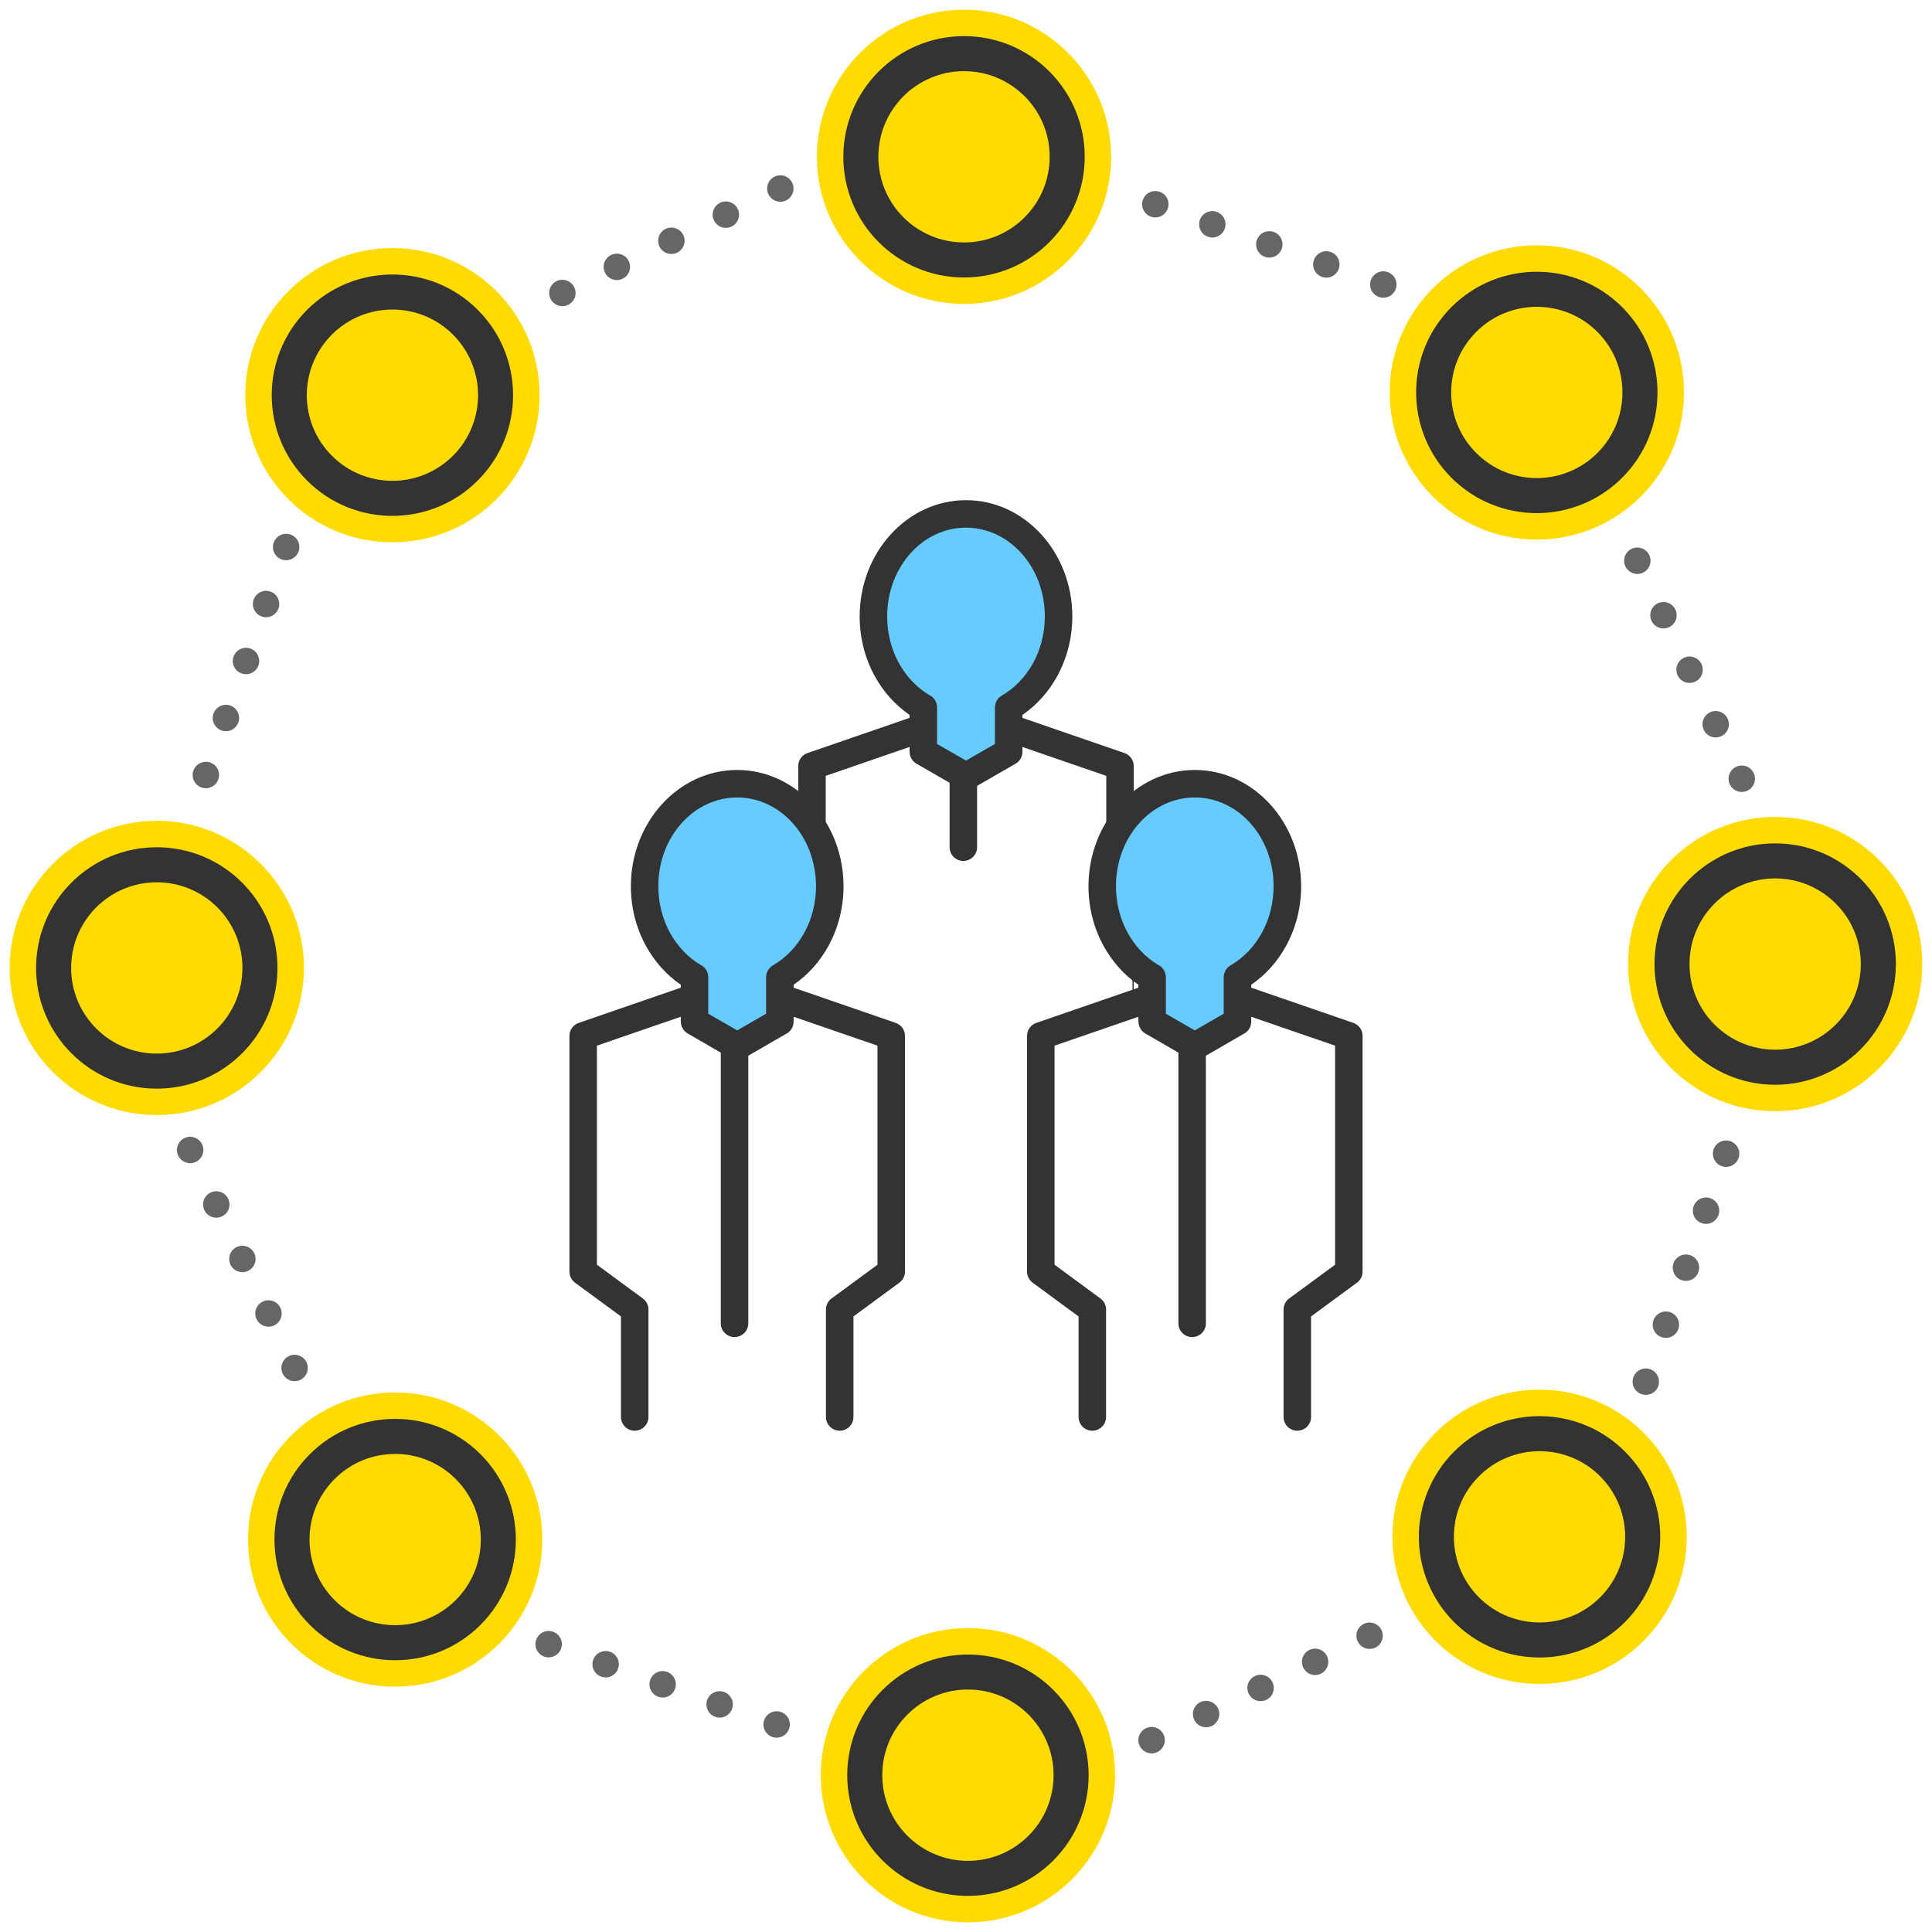 <svg width="100" height="100" xmlns="http://www.w3.org/2000/svg">

 <g>
  <title>background</title>
  <rect fill="none" id="canvas_background" height="102" width="102" y="-1" x="-1"/>
 </g>
 <g>
  <title>Layer 1</title>
  <g id="svg_1">
   <g id="svg_2">
    <path d="m49.898,15.731c4.194,0 7.616,-3.421 7.616,-7.616c0,-4.194 -3.422,-7.615 -7.616,-7.615c-4.195,0 -7.616,3.421 -7.616,7.615c0.001,4.196 3.422,7.616 7.616,7.616z" fill="#FFDB01" id="svg_3"/>
    <circle r="7.616" cy="20.455" cx="20.312" fill="#FFDB01" id="svg_4"/>
    <circle r="7.615" cy="50.1" cx="8.115" fill="#FFDB01" id="svg_5"/>
    <circle r="7.616" cy="79.688" cx="20.454" fill="#FFDB01" id="svg_6"/>
    <circle r="7.616" cy="91.884" cx="50.1" fill="#FFDB01" id="svg_7"/>
    <circle r="7.616" cy="79.545" cx="79.687" fill="#FFDB01" id="svg_8"/>
    <path d="m91.883,42.284c-4.206,0 -7.615,3.41 -7.615,7.616s3.409,7.616 7.615,7.616c4.207,0 7.616,-3.41 7.616,-7.616s-3.409,-7.616 -7.616,-7.616z" fill="#FFDB01" id="svg_9"/>
    <circle r="7.616" cy="20.313" cx="79.545" fill="#FFDB01" id="svg_10"/>
   </g>
   <path d="m89.981,59.96c-0.135,0.353 -0.53,0.528 -0.883,0.394c-0.353,-0.136 -0.528,-0.531 -0.395,-0.884c0.136,-0.353 0.531,-0.528 0.884,-0.394c0.352,0.136 0.529,0.531 0.394,0.884l0,0zm-4.608,-31.215c0.153,0.345 -0.001,0.749 -0.345,0.902c-0.345,0.154 -0.749,-0.001 -0.904,-0.346c-0.153,-0.345 0.002,-0.749 0.347,-0.902c0.344,-0.153 0.749,0.002 0.902,0.346l0,0zm1.352,2.821c0.153,0.345 0,0.749 -0.346,0.903c-0.345,0.153 -0.749,-0.001 -0.902,-0.346c-0.154,-0.345 0.001,-0.75 0.346,-0.903c0.344,-0.153 0.748,0.002 0.902,0.346l0,0zm1.351,2.821c0.153,0.345 -0.001,0.749 -0.346,0.902c-0.345,0.154 -0.75,-0.001 -0.902,-0.346c-0.154,-0.345 0.001,-0.749 0.345,-0.902c0.346,-0.153 0.75,0.001 0.903,0.346l0,0l0,0zm1.352,2.821c0.153,0.345 -0.002,0.749 -0.347,0.903c-0.344,0.154 -0.748,-0.001 -0.901,-0.346s0,-0.749 0.345,-0.902c0.345,-0.155 0.748,0 0.903,0.345l0,0l0,0zm1.35,2.821c0.153,0.344 0,0.749 -0.345,0.902c-0.346,0.154 -0.749,-0.001 -0.903,-0.346c-0.153,-0.344 0.001,-0.749 0.346,-0.902s0.749,0.001 0.902,0.346l0,0l0,0zm-30.735,-30.096c0.354,0.135 0.529,0.53 0.395,0.883c-0.135,0.352 -0.529,0.528 -0.883,0.394c-0.352,-0.136 -0.528,-0.531 -0.394,-0.883c0.136,-0.353 0.53,-0.529 0.882,-0.394l0,0zm2.95,1.039c0.353,0.135 0.529,0.53 0.395,0.882s-0.53,0.529 -0.883,0.394c-0.353,-0.135 -0.528,-0.53 -0.394,-0.883c0.136,-0.353 0.53,-0.529 0.882,-0.393l0,0zm2.95,1.039c0.353,0.135 0.529,0.53 0.395,0.882c-0.136,0.353 -0.53,0.529 -0.883,0.394c-0.353,-0.135 -0.528,-0.53 -0.394,-0.882c0.136,-0.353 0.531,-0.53 0.882,-0.394l0,0zm2.951,1.038c0.353,0.135 0.529,0.53 0.394,0.882c-0.135,0.353 -0.529,0.529 -0.882,0.394s-0.529,-0.53 -0.394,-0.882s0.53,-0.528 0.882,-0.394l0,0zm2.951,1.039c0.353,0.135 0.528,0.53 0.394,0.883c-0.136,0.353 -0.53,0.528 -0.883,0.394c-0.353,-0.135 -0.529,-0.53 -0.394,-0.883c0.135,-0.353 0.53,-0.528 0.883,-0.394l0,0zm-43.015,0.453c0.345,-0.154 0.749,0.001 0.903,0.346c0.154,0.345 -0.001,0.749 -0.346,0.902c-0.345,0.154 -0.749,-0.001 -0.902,-0.346c-0.154,-0.345 0,-0.749 0.345,-0.902l0,0l0,0zm2.821,-1.352c0.345,-0.154 0.749,0.001 0.902,0.346c0.154,0.345 -0.001,0.75 -0.346,0.902c-0.345,0.154 -0.749,-0.001 -0.903,-0.345c-0.153,-0.345 0.002,-0.75 0.347,-0.903l0,0zm2.821,-1.351c0.345,-0.154 0.749,0 0.903,0.346c0.153,0.344 -0.001,0.749 -0.346,0.903c-0.345,0.153 -0.749,-0.002 -0.902,-0.346c-0.155,-0.346 0,-0.75 0.345,-0.903l0,0zm2.82,-1.352c0.345,-0.154 0.749,0.001 0.902,0.346c0.154,0.345 -0.001,0.749 -0.346,0.903c-0.345,0.153 -0.749,-0.001 -0.902,-0.346c-0.154,-0.345 0.002,-0.749 0.346,-0.903l0,0zm2.821,-1.352c0.345,-0.153 0.749,0.001 0.902,0.346c0.154,0.345 -0.001,0.749 -0.346,0.903c-0.345,0.153 -0.749,-0.001 -0.902,-0.346c-0.153,-0.344 0.002,-0.748 0.346,-0.903l0,0zm-30.096,30.736c0.135,-0.352 0.531,-0.528 0.883,-0.394c0.352,0.135 0.529,0.53 0.394,0.883c-0.135,0.353 -0.53,0.529 -0.883,0.394c-0.353,-0.135 -0.529,-0.531 -0.394,-0.883l0,0zm1.039,-2.95c0.135,-0.352 0.53,-0.529 0.882,-0.394c0.353,0.135 0.529,0.53 0.394,0.882s-0.53,0.529 -0.883,0.394c-0.352,-0.135 -0.528,-0.53 -0.393,-0.882l0,0zm1.039,-2.95c0.135,-0.353 0.53,-0.529 0.883,-0.394c0.353,0.135 0.529,0.53 0.394,0.883c-0.135,0.352 -0.53,0.528 -0.883,0.393c-0.353,-0.135 -0.529,-0.53 -0.394,-0.882l0,0zm1.039,-2.95c0.135,-0.353 0.53,-0.529 0.882,-0.394c0.353,0.135 0.529,0.53 0.394,0.882c-0.136,0.353 -0.53,0.529 -0.882,0.394c-0.353,-0.135 -0.529,-0.53 -0.394,-0.882l0,0zm1.039,-2.951c0.134,-0.353 0.53,-0.529 0.882,-0.394c0.353,0.135 0.529,0.531 0.394,0.883c-0.135,0.353 -0.53,0.528 -0.883,0.394c-0.352,-0.135 -0.528,-0.531 -0.393,-0.883l0,0zm0.451,43.015c-0.153,-0.345 0.001,-0.749 0.346,-0.902c0.345,-0.154 0.749,0.001 0.903,0.346c0.153,0.346 -0.001,0.748 -0.346,0.903c-0.344,0.153 -0.749,-0.003 -0.903,-0.347l0,0zm-1.351,-2.821c-0.153,-0.345 0.001,-0.748 0.346,-0.902c0.345,-0.153 0.749,0.001 0.902,0.346s-0.001,0.749 -0.346,0.903s-0.748,-0.003 -0.902,-0.347l0,0zm-1.351,-2.821c-0.153,-0.346 0.001,-0.749 0.346,-0.903c0.344,-0.153 0.749,0.002 0.902,0.347c0.154,0.345 -0.001,0.748 -0.346,0.902c-0.344,0.153 -0.748,-0.001 -0.902,-0.346l0,0zm-1.351,-2.821c-0.154,-0.345 0.001,-0.748 0.346,-0.902c0.345,-0.153 0.749,0.001 0.902,0.347c0.154,0.344 0,0.748 -0.346,0.901c-0.345,0.154 -0.748,-0.001 -0.902,-0.346l0,0zm-1.352,-2.82c-0.154,-0.346 0.001,-0.749 0.346,-0.902c0.345,-0.153 0.749,0.001 0.902,0.345c0.154,0.345 -0.001,0.749 -0.346,0.903c-0.344,0.153 -0.748,-0.001 -0.902,-0.346l0,0zm30.736,30.096c-0.353,-0.136 -0.529,-0.53 -0.394,-0.883c0.135,-0.353 0.53,-0.528 0.883,-0.395c0.352,0.136 0.529,0.53 0.393,0.883c-0.135,0.354 -0.53,0.529 -0.882,0.395l0,0zm-2.951,-1.04c-0.353,-0.135 -0.529,-0.529 -0.394,-0.882c0.135,-0.353 0.53,-0.528 0.882,-0.395c0.353,0.136 0.529,0.531 0.394,0.883c-0.134,0.354 -0.53,0.53 -0.882,0.394l0,0l0,0zm-2.95,-1.039c-0.353,-0.135 -0.528,-0.53 -0.394,-0.882c0.135,-0.353 0.53,-0.529 0.883,-0.394c0.352,0.135 0.529,0.53 0.394,0.882c-0.135,0.353 -0.531,0.53 -0.883,0.394l0,0zm-2.95,-1.039c-0.353,-0.134 -0.529,-0.529 -0.394,-0.882c0.135,-0.353 0.53,-0.529 0.882,-0.394c0.353,0.135 0.529,0.53 0.394,0.882c-0.134,0.353 -0.529,0.53 -0.882,0.394l0,0l0,0zm-2.951,-1.039c-0.352,-0.135 -0.528,-0.529 -0.393,-0.883c0.135,-0.352 0.53,-0.527 0.882,-0.394c0.353,0.136 0.529,0.53 0.394,0.884c-0.135,0.352 -0.53,0.529 -0.883,0.393l0,0zm43.016,-0.451c-0.346,0.154 -0.749,-0.002 -0.903,-0.346c-0.153,-0.345 0.001,-0.749 0.346,-0.903c0.345,-0.152 0.749,0.003 0.902,0.347c0.153,0.344 -0.001,0.749 -0.345,0.902l0,0zm-2.821,1.352c-0.345,0.153 -0.749,-0.001 -0.902,-0.346c-0.153,-0.346 0.001,-0.749 0.345,-0.903c0.346,-0.153 0.749,0.002 0.903,0.347c0.153,0.344 -0.003,0.747 -0.346,0.902l0,0zm-2.822,1.351c-0.345,0.153 -0.748,-0.002 -0.902,-0.347c-0.154,-0.344 0.001,-0.748 0.346,-0.902c0.345,-0.153 0.748,0.001 0.902,0.347c0.153,0.344 0,0.749 -0.346,0.902l0,0l0,0zm-2.821,1.352c-0.344,0.153 -0.748,-0.002 -0.901,-0.346c-0.154,-0.346 0.001,-0.75 0.345,-0.903c0.346,-0.153 0.75,0.001 0.903,0.346s-0.001,0.747 -0.347,0.903l0,0l0,0zm26.237,-26.434c-0.135,0.353 -0.53,0.528 -0.883,0.393c-0.353,-0.134 -0.528,-0.529 -0.394,-0.882c0.136,-0.353 0.53,-0.529 0.883,-0.394c0.353,0.135 0.529,0.531 0.394,0.883l0,0l0,0zm-1.039,2.949c-0.135,0.353 -0.53,0.529 -0.882,0.394c-0.353,-0.135 -0.529,-0.529 -0.394,-0.883c0.135,-0.352 0.529,-0.527 0.882,-0.393c0.352,0.134 0.529,0.53 0.394,0.882l0,0zm-1.039,2.951c-0.135,0.353 -0.53,0.529 -0.883,0.394c-0.352,-0.135 -0.529,-0.53 -0.394,-0.882c0.135,-0.353 0.53,-0.528 0.883,-0.395c0.353,0.136 0.53,0.53 0.394,0.883l0,0l0,0zm-1.039,2.95c-0.135,0.353 -0.53,0.529 -0.882,0.394c-0.354,-0.135 -0.529,-0.529 -0.394,-0.883c0.135,-0.352 0.529,-0.528 0.882,-0.394s0.529,0.53 0.394,0.883l0,0zm-25.94,18.935c-0.344,0.153 -0.748,-0.002 -0.903,-0.346c-0.152,-0.346 0.002,-0.75 0.347,-0.903s0.749,0.002 0.902,0.346c0.154,0.344 -0.002,0.749 -0.346,0.903z" fill="#666666" id="svg_11"/>
   <g id="svg_12">
    <path d="m50.574,40.676l0,3.175c0,0.393 -0.318,0.711 -0.712,0.711c-0.393,0 -0.711,-0.318 -0.711,-0.711l0,-3.333l-0.612,-0.353c-0.012,-0.007 -0.024,-0.015 -0.036,-0.022l-1.065,-0.614c-0.228,-0.131 -0.355,-0.369 -0.356,-0.615l-0.003,0l0,-0.252l-4.34,1.496l0,5.694l-1.423,0l0,-6.201c0,-0.322 0.214,-0.594 0.508,-0.682l5.255,-1.812l0,-0.153c-0.737,-0.505 -1.355,-1.194 -1.801,-2.006c-0.497,-0.905 -0.782,-1.963 -0.782,-3.092c0,-1.644 0.607,-3.139 1.589,-4.226c0.999,-1.106 2.382,-1.791 3.914,-1.791s2.915,0.684 3.914,1.791c0.982,1.087 1.59,2.582 1.59,4.226c0,1.128 -0.286,2.187 -0.782,3.092c-0.445,0.812 -1.064,1.501 -1.802,2.006l0,0.154l5.283,1.82c0.295,0.102 0.48,0.377 0.48,0.673l0.001,0l0,12.204c0,0.107 -0.023,0.208 -0.066,0.3l0,-6.303l-1.357,0l0,-5.693l-4.34,-1.496l0,0.252c0,0.288 -0.171,0.536 -0.416,0.648l-1.045,0.603l0,0.001l-0.885,0.509l0,0z" fill="#333333" id="svg_13"/>
    <path d="m52.862,28.629c-0.735,-0.814 -1.748,-1.318 -2.863,-1.318c-1.116,0 -2.128,0.503 -2.863,1.318c-0.752,0.833 -1.217,1.991 -1.217,3.276c0,0.885 0.221,1.709 0.604,2.408c0.384,0.699 0.926,1.273 1.569,1.657c0.243,0.113 0.411,0.359 0.411,0.645l0,1.024l0,0.868l0.708,0.409c0.014,0.007 0.027,0.013 0.04,0.021l0.749,0.432l0.749,-0.432l0,0.001l0.002,-0.001l0.746,-0.43l0,-0.868l0,-1.024l0.003,0c0.001,-0.245 0.128,-0.483 0.355,-0.614c0.666,-0.384 1.227,-0.969 1.621,-1.687c0.383,-0.699 0.604,-1.523 0.604,-2.408c0,-1.286 -0.466,-2.444 -1.218,-3.277l0,0z" fill="#66CCFF" id="svg_14"/>
    <g id="svg_15">
     <path d="m62.417,54.642l0,13.854c0,0.394 -0.318,0.711 -0.712,0.711c-0.393,0 -0.711,-0.317 -0.711,-0.711l0,-14.012l-0.611,-0.354c-0.014,-0.008 -0.025,-0.015 -0.037,-0.022l-1.065,-0.615c-0.228,-0.131 -0.354,-0.369 -0.355,-0.614l-0.003,0l0,-0.252l-4.34,1.496l0,11.339l2.335,1.717c0.199,0.126 0.332,0.348 0.332,0.6l0,5.562c0,0.394 -0.319,0.713 -0.713,0.713c-0.393,0 -0.711,-0.319 -0.711,-0.713l0,-5.203l-2.375,-1.744c-0.19,-0.14 -0.291,-0.355 -0.291,-0.573l-0.002,0l0,-12.203c0,-0.322 0.215,-0.595 0.509,-0.683l5.255,-1.812l0,-0.153c-0.737,-0.505 -1.354,-1.194 -1.8,-2.006c-0.497,-0.905 -0.783,-1.963 -0.783,-3.092c0,-1.645 0.608,-3.139 1.59,-4.227c0.999,-1.106 2.383,-1.791 3.914,-1.791s2.914,0.685 3.913,1.791c0.983,1.087 1.59,2.582 1.59,4.227c0,1.128 -0.285,2.187 -0.782,3.092c-0.445,0.812 -1.064,1.501 -1.801,2.006l0,0.153l5.283,1.821c0.295,0.102 0.48,0.377 0.48,0.672l0,0l0,12.204c0,0.253 -0.132,0.475 -0.33,0.601l-2.336,1.717l0,5.203c0,0.393 -0.318,0.713 -0.712,0.713s-0.712,-0.319 -0.712,-0.713l0,-5.562l0.002,0c0,-0.219 0.101,-0.434 0.29,-0.572l2.375,-1.745l0,-11.339l-4.341,-1.495l0,0.252c0,0.288 -0.17,0.535 -0.416,0.647l-1.045,0.604l0.001,0.001l-0.885,0.51l0,0z" fill="#333333" id="svg_16"/>
     <path d="m64.706,42.594c-0.736,-0.814 -1.749,-1.317 -2.863,-1.317c-1.115,0 -2.128,0.503 -2.863,1.317c-0.753,0.833 -1.218,1.99 -1.218,3.276c0,0.885 0.222,1.709 0.604,2.408c0.383,0.698 0.925,1.272 1.568,1.656c0.243,0.113 0.41,0.36 0.41,0.644l0,1.024l0,0.868l0.71,0.409c0.013,0.007 0.026,0.014 0.039,0.021l0.749,0.433l0.748,-0.433l0,0.002l0.003,-0.002l0.745,-0.431l0,-0.868l0,-1.023l0.003,0c0,-0.245 0.129,-0.483 0.356,-0.614c0.665,-0.383 1.227,-0.969 1.62,-1.687c0.384,-0.699 0.604,-1.523 0.604,-2.408c0.002,-1.285 -0.464,-2.442 -1.215,-3.275z" fill="#66CCFF" id="svg_17"/>
     <g id="svg_18">
      <path d="m38.731,54.642l0,13.854c0,0.394 -0.318,0.711 -0.711,0.711c-0.394,0 -0.712,-0.317 -0.712,-0.711l0,-14.012l-0.612,-0.354c-0.012,-0.008 -0.024,-0.015 -0.036,-0.022l-1.065,-0.615c-0.228,-0.131 -0.355,-0.369 -0.355,-0.614l-0.003,0l0,-0.252l-4.34,1.496l0,11.339l2.336,1.717c0.199,0.126 0.331,0.348 0.331,0.6l0,5.562c0,0.394 -0.318,0.713 -0.712,0.713c-0.393,0 -0.711,-0.319 -0.711,-0.713l0,-5.203l-2.375,-1.744c-0.19,-0.14 -0.291,-0.355 -0.291,-0.573l-0.001,0l0,-12.203c0,-0.322 0.214,-0.595 0.508,-0.683l5.255,-1.812l0,-0.153c-0.736,-0.505 -1.355,-1.194 -1.801,-2.006c-0.497,-0.905 -0.782,-1.963 -0.782,-3.092c0,-1.645 0.607,-3.139 1.589,-4.227c0.999,-1.106 2.382,-1.791 3.914,-1.791s2.915,0.685 3.915,1.791c0.982,1.087 1.589,2.582 1.589,4.227c0,1.128 -0.286,2.187 -0.782,3.092c-0.445,0.812 -1.064,1.501 -1.801,2.006l0,0.153l5.282,1.821c0.295,0.102 0.481,0.377 0.481,0.672l0,0l0,12.204c0,0.253 -0.132,0.475 -0.331,0.601l-2.336,1.717l0,5.203c0,0.393 -0.318,0.713 -0.712,0.713c-0.393,0 -0.711,-0.319 -0.711,-0.713l0,-5.562l0.001,0c0,-0.219 0.101,-0.434 0.291,-0.572l2.375,-1.745l0,-11.339l-4.34,-1.495l0,0.252c0,0.288 -0.171,0.535 -0.417,0.647l-1.045,0.604l0.001,0.001l-0.886,0.51l0,0z" fill="#333333" id="svg_19"/>
      <path d="m41.019,42.594c-0.735,-0.814 -1.748,-1.317 -2.864,-1.317c-1.115,0 -2.127,0.503 -2.863,1.317c-0.752,0.833 -1.217,1.99 -1.217,3.276c0,0.885 0.221,1.709 0.604,2.408c0.383,0.698 0.925,1.272 1.568,1.656c0.243,0.113 0.411,0.36 0.411,0.644l0,1.024l0,0.868l0.709,0.409c0.014,0.007 0.026,0.014 0.04,0.021l0.749,0.433l0.749,-0.433l0,0.002l0.002,-0.002l0.746,-0.431l0,-0.868l0,-1.023l0.003,0c0,-0.245 0.127,-0.483 0.355,-0.614c0.666,-0.383 1.227,-0.969 1.621,-1.687c0.384,-0.699 0.604,-1.523 0.604,-2.408c0,-1.285 -0.465,-2.442 -1.217,-3.275z" fill="#66CCFF" id="svg_20"/>
     </g>
    </g>
   </g>
   <path d="m49.898,1.869c3.45,0 6.247,2.797 6.247,6.247s-2.797,6.247 -6.247,6.247c-3.45,0 -6.247,-2.797 -6.247,-6.247s2.798,-6.247 6.247,-6.247l0,0zm34.064,14.026c2.439,2.44 2.439,6.395 0,8.834c-2.439,2.44 -6.396,2.44 -8.835,0c-2.438,-2.439 -2.438,-6.395 0,-8.834c2.439,-2.439 6.395,-2.439 8.835,0l0,0zm-1.282,1.283c-1.731,-1.73 -4.538,-1.73 -6.27,0c-1.73,1.731 -1.73,4.538 0,6.269c1.731,1.731 4.538,1.731 6.27,0c1.729,-1.731 1.729,-4.537 0,-6.269l0,0zm15.45,32.722c0,3.45 -2.798,6.247 -6.247,6.247s-6.246,-2.797 -6.246,-6.247c0,-3.45 2.797,-6.247 6.246,-6.247s6.247,2.797 6.247,6.247l0,0zm-1.815,0c0,-2.448 -1.984,-4.433 -4.433,-4.433s-4.433,1.984 -4.433,4.433c0,2.448 1.984,4.432 4.433,4.432s4.433,-1.984 4.433,-4.432l0,0zm-12.212,34.063c-2.439,2.439 -6.395,2.439 -8.835,0c-2.438,-2.439 -2.438,-6.396 0,-8.834c2.44,-2.44 6.396,-2.44 8.836,0c2.44,2.438 2.44,6.394 -0.001,8.834l0,0zm-1.282,-1.283c1.73,-1.73 1.73,-4.537 0,-6.269c-1.731,-1.731 -4.538,-1.731 -6.269,0c-1.731,1.731 -1.731,4.538 0,6.269c1.731,1.731 4.538,1.73 6.269,0l0,0zm-32.721,15.451c-3.45,0 -6.247,-2.797 -6.247,-6.247c0,-3.449 2.797,-6.246 6.247,-6.246s6.247,2.797 6.247,6.246c0,3.45 -2.797,6.247 -6.247,6.247l0,0zm0,-1.814c2.447,0 4.433,-1.985 4.433,-4.434s-1.984,-4.433 -4.433,-4.433s-4.433,1.984 -4.433,4.433s1.984,4.434 4.433,4.434l0,0zm-34.064,-12.213c-2.439,-2.439 -2.439,-6.395 0,-8.834s6.396,-2.439 8.834,-0.001c2.44,2.44 2.44,6.396 0,8.835c-2.438,2.44 -6.394,2.44 -8.834,0l0,0zm1.283,-1.282c1.731,1.73 4.538,1.73 6.269,0c1.731,-1.731 1.731,-4.538 0,-6.269c-1.731,-1.731 -4.538,-1.731 -6.269,0c-1.731,1.731 -1.731,4.538 0,6.269l0,0zm-15.451,-32.721c0,-3.45 2.796,-6.247 6.247,-6.247s6.247,2.797 6.247,6.247c0,3.45 -2.797,6.247 -6.247,6.247s-6.247,-2.797 -6.247,-6.247l0,0zm1.814,0c0,2.448 1.985,4.433 4.433,4.433c2.448,0 4.433,-1.984 4.433,-4.433s-1.984,-4.433 -4.433,-4.433c-2.448,-0.001 -4.433,1.984 -4.433,4.433l0,0zm12.212,-34.063c2.439,-2.44 6.395,-2.44 8.834,0c2.439,2.439 2.439,6.395 0,8.834c-2.44,2.44 -6.396,2.44 -8.835,0c-2.438,-2.439 -2.438,-6.395 0.001,-8.834l0,0l0,0zm1.283,1.282c-1.73,1.73 -1.73,4.538 0,6.269c1.731,1.731 4.538,1.731 6.269,0c1.731,-1.73 1.731,-4.538 0,-6.269c-1.731,-1.731 -4.538,-1.731 -6.269,0l0,0zm32.721,-13.637c-2.448,0 -4.433,1.985 -4.433,4.433c0,2.448 1.985,4.433 4.433,4.433c2.448,0 4.433,-1.985 4.433,-4.433c0,-2.448 -1.983,-4.433 -4.433,-4.433z" fill="#333333" id="svg_21"/>
  </g>
 </g>
</svg>